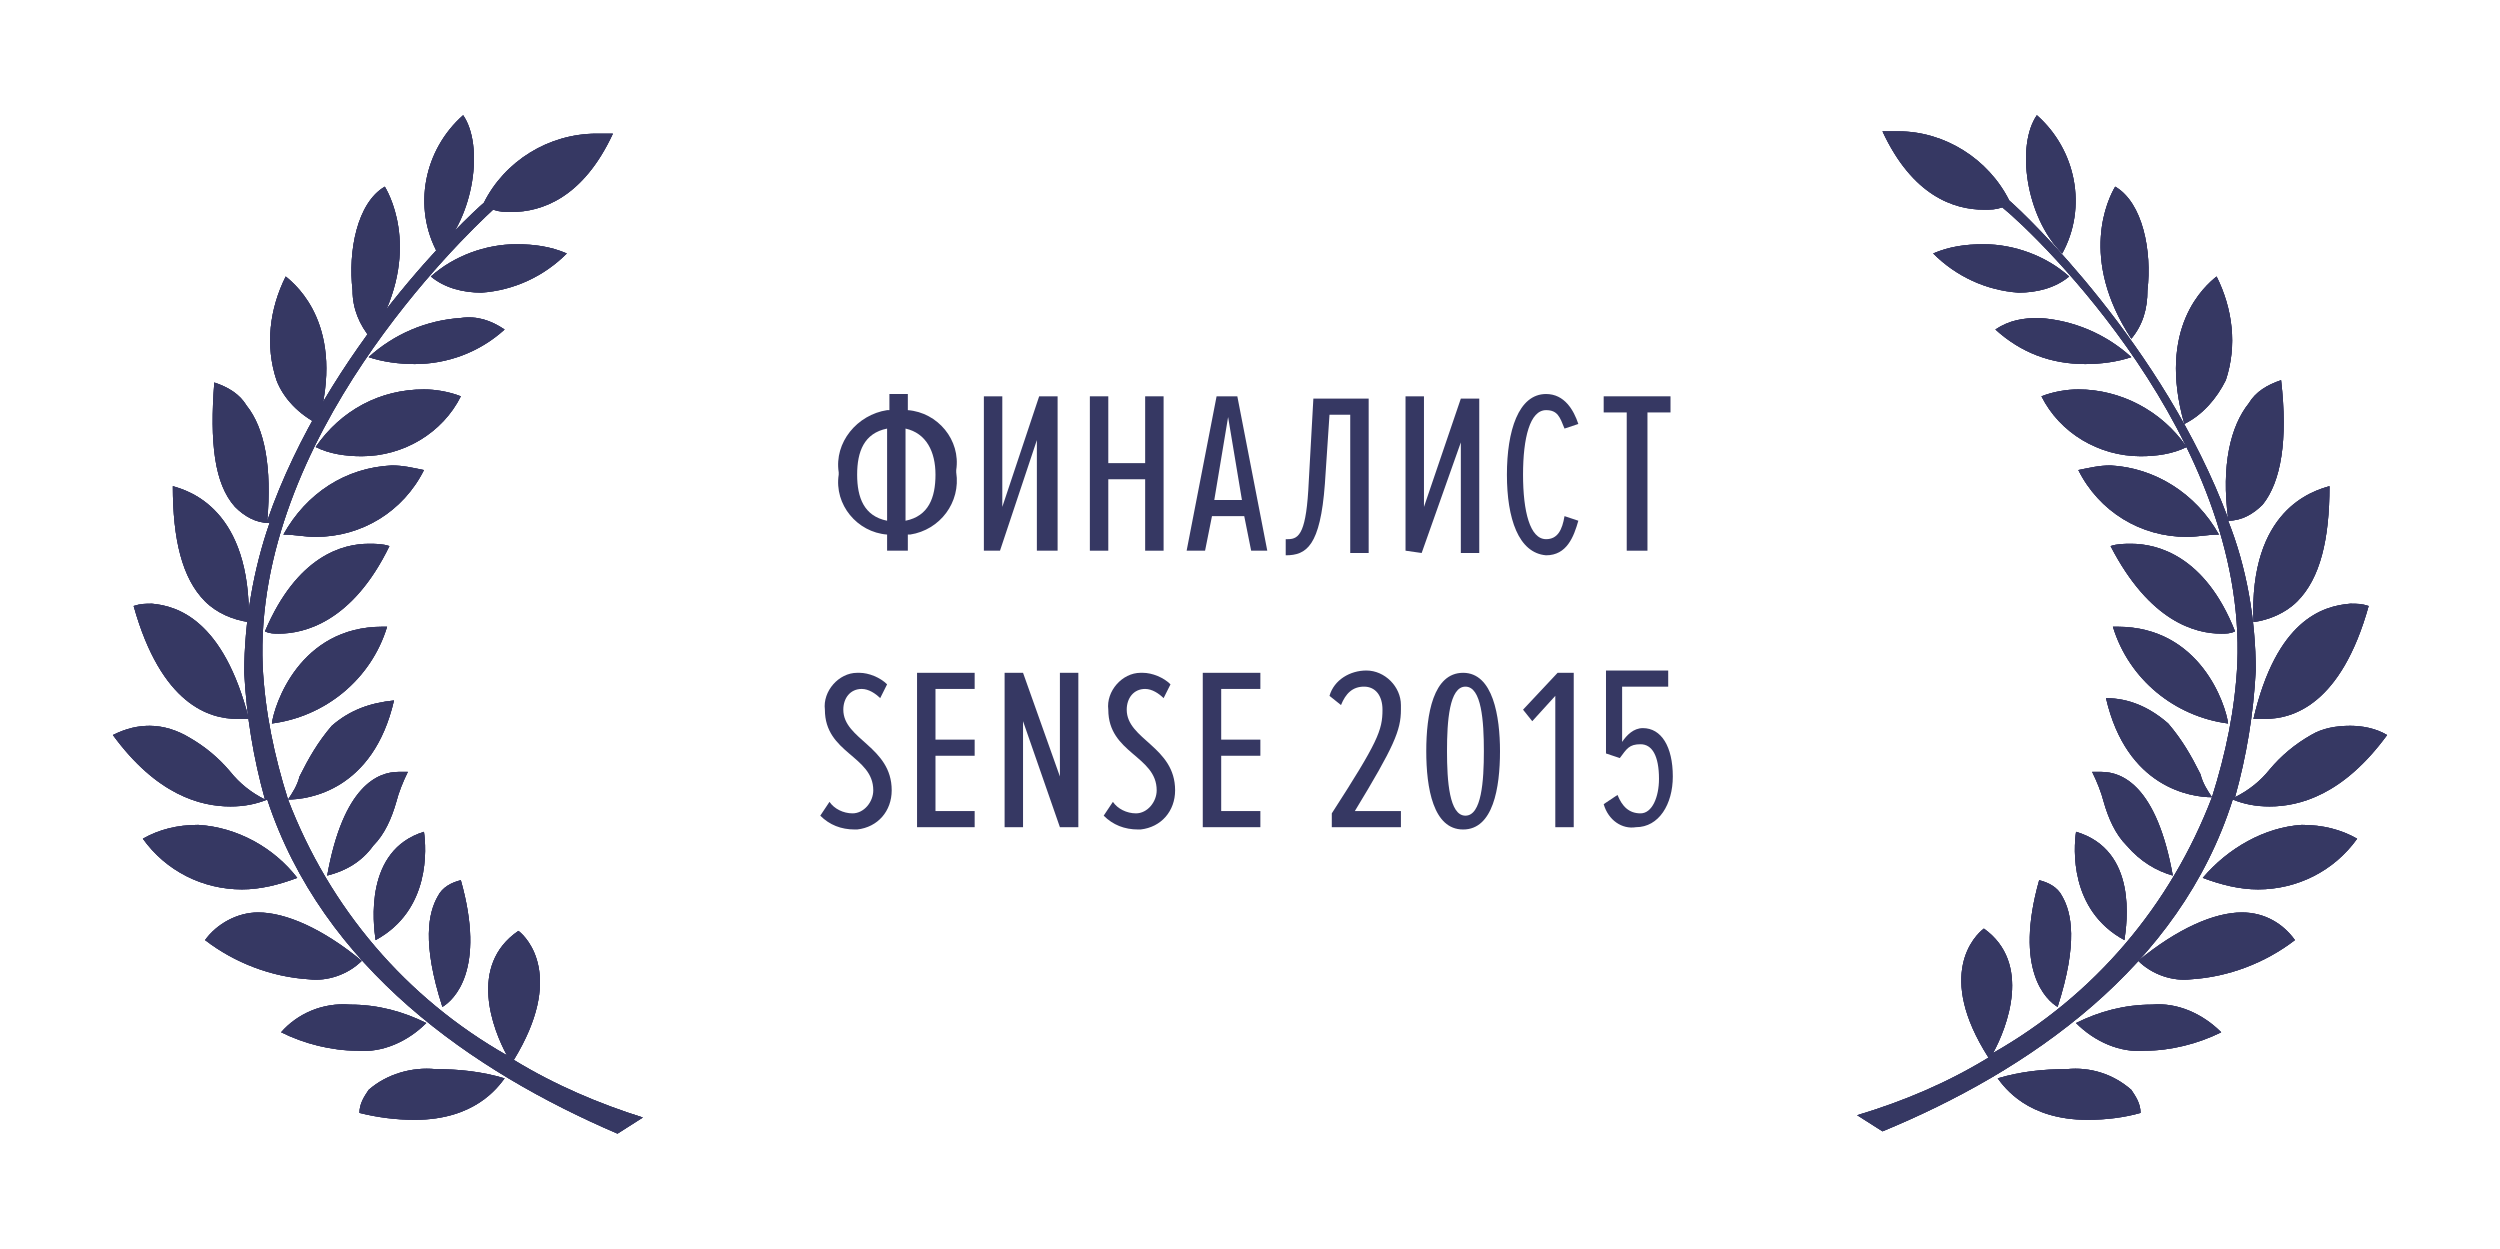 <?xml version="1.0" encoding="utf-8"?>
<!-- Generator: Adobe Illustrator 21.0.0, SVG Export Plug-In . SVG Version: 6.00 Build 0)  -->
<svg version="1.1" id="Layer_1" xmlns="http://www.w3.org/2000/svg" xmlns:xlink="http://www.w3.org/1999/xlink" x="0px" y="0px"
	 viewBox="0 0 108.5 54.2" style="enable-background:new 0 0 108.5 54.2;" xml:space="preserve">
<style type="text/css">
	.st0{fill:#363863;}
	.st1{clip-path:url(#SVGID_2_);}
	.st2{clip-path:url(#SVGID_4_);}
	.st3{clip-path:url(#SVGID_6_);}
	.st4{clip-path:url(#SVGID_8_);}
	.st5{clip-path:url(#SVGID_10_);}
	.st6{clip-path:url(#SVGID_12_);}
	.st7{clip-path:url(#SVGID_14_);}
	.st8{clip-path:url(#SVGID_16_);}
	.st9{clip-path:url(#SVGID_18_);}
	.st10{clip-path:url(#SVGID_20_);}
	.st11{clip-path:url(#SVGID_22_);}
	.st12{clip-path:url(#SVGID_24_);}
	.st13{clip-path:url(#SVGID_26_);}
	.st14{clip-path:url(#SVGID_28_);}
	.st15{clip-path:url(#SVGID_30_);}
	.st16{clip-path:url(#SVGID_32_);}
	.st17{clip-path:url(#SVGID_34_);}
	.st18{clip-path:url(#SVGID_36_);}
	.st19{clip-path:url(#SVGID_38_);}
	.st20{clip-path:url(#SVGID_40_);}
	.st21{clip-path:url(#SVGID_42_);}
	.st22{clip-path:url(#SVGID_44_);}
	.st23{clip-path:url(#SVGID_46_);}
	.st24{clip-path:url(#SVGID_48_);}
	.st25{clip-path:url(#SVGID_50_);}
	.st26{clip-path:url(#SVGID_52_);}
	.st27{clip-path:url(#SVGID_54_);}
	.st28{clip-path:url(#SVGID_56_);}
	.st29{clip-path:url(#SVGID_58_);}
	.st30{clip-path:url(#SVGID_60_);}
	.st31{clip-path:url(#SVGID_62_);}
	.st32{clip-path:url(#SVGID_64_);}
	.st33{clip-path:url(#SVGID_66_);}
	.st34{clip-path:url(#SVGID_68_);}
	.st35{clip-path:url(#SVGID_70_);}
	.st36{clip-path:url(#SVGID_72_);}
	.st37{clip-path:url(#SVGID_74_);}
	.st38{clip-path:url(#SVGID_76_);}
</style>
<title>Финалист Sense 2015</title>
<g id="Layer_2">
	<g id="Layer_1-2">
		<path class="st0" d="M88.4,5c-0.9,1.3-0.5,4.4,1.1,6C90.6,9,90.1,6.5,88.4,5z"/>
		<g>
			<defs>
				<path id="SVGID_1_" d="M88.4,5c-0.9,1.3-0.5,4.4,1.1,6C90.6,9,90.1,6.5,88.4,5z"/>
			</defs>
			<use xlink:href="#SVGID_1_"  style="overflow:visible;fill:#363863;"/>
			<clipPath id="SVGID_2_">
				<use xlink:href="#SVGID_1_"  style="overflow:visible;"/>
			</clipPath>
			<g class="st1">
				<rect x="82.9" class="st0" width="12.1" height="16"/>
			</g>
		</g>
		<path class="st0" d="M93.2,12.6c0.2-1.7-0.2-3.8-1.4-4.5c-0.3,0.5-1.6,3.1,0.7,6.6C93,14.1,93.2,13.4,93.2,12.6z"/>
		<g>
			<defs>
				<path id="SVGID_3_" d="M93.2,12.6c0.2-1.7-0.2-3.8-1.4-4.5c-0.3,0.5-1.6,3.1,0.7,6.6C93,14.1,93.2,13.4,93.2,12.6z"/>
			</defs>
			<use xlink:href="#SVGID_3_"  style="overflow:visible;fill:#363863;"/>
			<clipPath id="SVGID_4_">
				<use xlink:href="#SVGID_3_"  style="overflow:visible;"/>
			</clipPath>
			<g class="st2">
				<rect x="86.2" y="3.1" class="st0" width="12.1" height="16.6"/>
			</g>
		</g>
		<path class="st0" d="M83.9,11c1,1,2.3,1.6,3.7,1.7c0.8,0,1.6-0.2,2.2-0.7c-1-0.9-2.4-1.4-3.7-1.4C85.3,10.6,84.6,10.7,83.9,11z"/>
		<g>
			<defs>
				<path id="SVGID_5_" d="M83.9,11c1,1,2.3,1.6,3.7,1.7c0.8,0,1.6-0.2,2.2-0.7c-1-0.9-2.4-1.4-3.7-1.4C85.3,10.6,84.6,10.7,83.9,11
					z"/>
			</defs>
			<use xlink:href="#SVGID_5_"  style="overflow:visible;fill:#363863;"/>
			<clipPath id="SVGID_6_">
				<use xlink:href="#SVGID_5_"  style="overflow:visible;"/>
			</clipPath>
			<g class="st3">
				<rect x="78.9" y="5.6" class="st0" width="15.9" height="12.1"/>
			</g>
		</g>
		<path class="st0" d="M96.6,16.5c0.5-1.5,0.3-3.1-0.4-4.5c-0.5,0.4-2.6,2.2-1.4,6.4C95.6,18,96.2,17.3,96.6,16.5z"/>
		<g>
			<defs>
				<path id="SVGID_7_" d="M96.6,16.5c0.5-1.5,0.3-3.1-0.4-4.5c-0.5,0.4-2.6,2.2-1.4,6.4C95.6,18,96.2,17.3,96.6,16.5z"/>
			</defs>
			<use xlink:href="#SVGID_7_"  style="overflow:visible;fill:#363863;"/>
			<clipPath id="SVGID_8_">
				<use xlink:href="#SVGID_7_"  style="overflow:visible;"/>
			</clipPath>
			<g class="st4">
				<rect x="89.4" y="7" class="st0" width="12.5" height="16.4"/>
			</g>
		</g>
		<path class="st0" d="M86.6,14.3c1.1,1,2.4,1.5,3.9,1.5c0.7,0,1.4-0.1,2-0.3c-1.1-1-2.5-1.6-4-1.7C87.8,13.8,87.2,13.9,86.6,14.3z"
			/>
		<g>
			<defs>
				<path id="SVGID_9_" d="M86.6,14.3c1.1,1,2.4,1.5,3.9,1.5c0.7,0,1.4-0.1,2-0.3c-1.1-1-2.5-1.6-4-1.7
					C87.8,13.8,87.2,13.9,86.6,14.3z"/>
			</defs>
			<use xlink:href="#SVGID_9_"  style="overflow:visible;fill:#363863;"/>
			<clipPath id="SVGID_10_">
				<use xlink:href="#SVGID_9_"  style="overflow:visible;"/>
			</clipPath>
			<g class="st5">
				<rect x="81.6" y="8.8" class="st0" width="15.9" height="12"/>
			</g>
		</g>
		<path class="st0" d="M91.6,20.2c-0.5,0-0.9,0.1-1.4,0.2c0.9,1.8,2.7,2.9,4.7,2.9l0,0c0.5,0,0.9-0.1,1.4-0.1
			C95.3,21.4,93.5,20.3,91.6,20.2z"/>
		<g>
			<defs>
				<path id="SVGID_11_" d="M91.6,20.2c-0.5,0-0.9,0.1-1.4,0.2c0.9,1.8,2.7,2.9,4.7,2.9l0,0c0.5,0,0.9-0.1,1.4-0.1
					C95.3,21.4,93.5,20.3,91.6,20.2z"/>
			</defs>
			<use xlink:href="#SVGID_11_"  style="overflow:visible;fill:#363863;"/>
			<clipPath id="SVGID_12_">
				<use xlink:href="#SVGID_11_"  style="overflow:visible;"/>
			</clipPath>
			<g class="st6">
				<rect x="85.2" y="15.2" class="st0" width="16.1" height="13"/>
			</g>
		</g>
		<path class="st0" d="M90.2,16.9c-0.5,0-1.1,0.1-1.6,0.3c0.8,1.6,2.5,2.6,4.3,2.6c0.7,0,1.4-0.1,2-0.4C93.8,17.8,92,16.9,90.2,16.9
			z"/>
		<g>
			<defs>
				<path id="SVGID_13_" d="M90.2,16.9c-0.5,0-1.1,0.1-1.6,0.3c0.8,1.6,2.5,2.6,4.3,2.6c0.7,0,1.4-0.1,2-0.4
					C93.8,17.8,92,16.9,90.2,16.9z"/>
			</defs>
			<use xlink:href="#SVGID_13_"  style="overflow:visible;fill:#363863;"/>
			<clipPath id="SVGID_14_">
				<use xlink:href="#SVGID_13_"  style="overflow:visible;"/>
			</clipPath>
			<g class="st7">
				<rect x="83.6" y="11.9" class="st0" width="16.2" height="12.9"/>
			</g>
		</g>
		<path class="st0" d="M97.8,27c0.7-0.1,1.4-0.4,1.9-0.9c1-1,1.4-2.7,1.4-5C100.4,21.3,97.6,22.1,97.8,27z"/>
		<g>
			<defs>
				<path id="SVGID_15_" d="M97.8,27c0.7-0.1,1.4-0.4,1.9-0.9c1-1,1.4-2.7,1.4-5C100.4,21.3,97.6,22.1,97.8,27z"/>
			</defs>
			<use xlink:href="#SVGID_15_"  style="overflow:visible;fill:#363863;"/>
			<clipPath id="SVGID_16_">
				<use xlink:href="#SVGID_15_"  style="overflow:visible;"/>
			</clipPath>
			<g class="st8">
				<rect x="92.8" y="16.1" class="st0" width="13.3" height="15.9"/>
			</g>
		</g>
		<path class="st0" d="M92.5,23.6c-0.3,0-0.6,0-0.9,0.1c1.7,3.3,3.7,3.8,4.8,3.8c0.2,0,0.4,0,0.6-0.1C95.7,24.1,93.6,23.6,92.5,23.6
			z"/>
		<g>
			<defs>
				<path id="SVGID_17_" d="M92.5,23.6c-0.3,0-0.6,0-0.9,0.1c1.7,3.3,3.7,3.8,4.8,3.8c0.2,0,0.4,0,0.6-0.1
					C95.7,24.1,93.6,23.6,92.5,23.6z"/>
			</defs>
			<use xlink:href="#SVGID_17_"  style="overflow:visible;fill:#363863;"/>
			<clipPath id="SVGID_18_">
				<use xlink:href="#SVGID_17_"  style="overflow:visible;"/>
			</clipPath>
			<g class="st9">
				<rect x="86.6" y="18.6" class="st0" width="15.4" height="13.9"/>
			</g>
		</g>
		<path class="st0" d="M97.8,31.2c0.2,0,0.3,0,0.5,0c1.2,0,3.3-0.6,4.5-4.9c-0.3-0.1-0.5-0.1-0.8-0.1
			C100.8,26.3,98.8,26.9,97.8,31.2z"/>
		<g>
			<defs>
				<path id="SVGID_19_" d="M97.8,31.2c0.2,0,0.3,0,0.5,0c1.2,0,3.3-0.6,4.5-4.9c-0.3-0.1-0.5-0.1-0.8-0.1
					C100.8,26.3,98.8,26.9,97.8,31.2z"/>
			</defs>
			<use xlink:href="#SVGID_19_"  style="overflow:visible;fill:#363863;"/>
			<clipPath id="SVGID_20_">
				<use xlink:href="#SVGID_19_"  style="overflow:visible;"/>
			</clipPath>
			<g class="st10">
				<rect x="92.8" y="21.3" class="st0" width="14.9" height="15"/>
			</g>
		</g>
		<path class="st0" d="M91.9,27.2h-0.2c0.7,2.3,2.7,3.9,5,4.2C96.6,30.6,95.5,27.2,91.9,27.2z"/>
		<g>
			<defs>
				<path id="SVGID_21_" d="M91.9,27.2h-0.2c0.7,2.3,2.7,3.9,5,4.2C96.6,30.6,95.5,27.2,91.9,27.2z"/>
			</defs>
			<use xlink:href="#SVGID_21_"  style="overflow:visible;fill:#363863;"/>
			<clipPath id="SVGID_22_">
				<use xlink:href="#SVGID_21_"  style="overflow:visible;"/>
			</clipPath>
			<g class="st11">
				<rect x="86.8" y="22.2" class="st0" width="15" height="14.2"/>
			</g>
		</g>
		<path class="st0" d="M102,31.5c-0.6,0-1.2,0.1-1.7,0.4c-0.7,0.4-1.3,0.9-1.8,1.5c-0.4,0.5-0.9,0.9-1.5,1.2
			c0.5-1.8,0.8-3.6,0.9-5.5c0-2.2-0.4-4.5-1.2-6.5c0.6,0,1.1-0.3,1.5-0.7c0.8-1,1.1-2.8,0.8-5.4c-0.6,0.2-1.1,0.5-1.4,1
			c-0.8,1-1.2,2.7-0.9,5C93.9,15,87.9,9.3,87.2,8.7c-0.9-1.8-2.8-3-4.8-3c-0.2,0-0.5,0-0.7,0c1.3,2.8,3.1,3.4,4.4,3.4
			c0.3,0,0.5,0,0.8-0.1c1.6,1.3,10.6,10,10.2,19.8c-0.1,2-0.5,3.9-1.1,5.8c-0.2-0.3-0.4-0.6-0.5-1c-0.4-0.8-0.8-1.5-1.4-2.2
			c-0.8-0.7-1.7-1.1-2.7-1.1c0.9,3.9,3.7,4.3,4.6,4.3c-1.8,4.7-5.1,8.6-9.5,11.1c0.6-1.1,1.7-3.9-0.4-5.4c-0.4,0.3-2.1,2,0.2,5.6
			c-1.8,1.1-3.7,1.9-5.7,2.5l1.1,0.7C88,46.5,94.6,42,96.9,34.7c0.5,0.2,1,0.3,1.6,0.3c1.3,0,3.2-0.5,5.1-3.1
			C103.1,31.6,102.5,31.5,102,31.5z"/>
		<g>
			<defs>
				<path id="SVGID_23_" d="M102,31.5c-0.6,0-1.2,0.1-1.7,0.4c-0.7,0.4-1.3,0.9-1.8,1.5c-0.4,0.5-0.9,0.9-1.5,1.2
					c0.5-1.8,0.8-3.6,0.9-5.5c0-2.2-0.4-4.5-1.2-6.5c0.6,0,1.1-0.3,1.5-0.7c0.8-1,1.1-2.8,0.8-5.4c-0.6,0.2-1.1,0.5-1.4,1
					c-0.8,1-1.2,2.7-0.9,5C93.9,15,87.9,9.3,87.2,8.7c-0.9-1.8-2.8-3-4.8-3c-0.2,0-0.5,0-0.7,0c1.3,2.8,3.1,3.4,4.4,3.4
					c0.3,0,0.5,0,0.8-0.1c1.6,1.3,10.6,10,10.2,19.8c-0.1,2-0.5,3.9-1.1,5.8c-0.2-0.3-0.4-0.6-0.5-1c-0.4-0.8-0.8-1.5-1.4-2.2
					c-0.8-0.7-1.7-1.1-2.7-1.1c0.9,3.9,3.7,4.3,4.6,4.3c-1.8,4.7-5.1,8.6-9.5,11.1c0.6-1.1,1.7-3.9-0.4-5.4c-0.4,0.3-2.1,2,0.2,5.6
					c-1.8,1.1-3.7,1.9-5.7,2.5l1.1,0.7C88,46.5,94.6,42,96.9,34.7c0.5,0.2,1,0.3,1.6,0.3c1.3,0,3.2-0.5,5.1-3.1
					C103.1,31.6,102.5,31.5,102,31.5z"/>
			</defs>
			<use xlink:href="#SVGID_23_"  style="overflow:visible;fill:#363863;"/>
			<clipPath id="SVGID_24_">
				<use xlink:href="#SVGID_23_"  style="overflow:visible;"/>
			</clipPath>
			<g class="st12">
				<rect x="75.6" y="0.7" class="st0" width="32.9" height="53.5"/>
			</g>
		</g>
		<path class="st0" d="M94.3,38c-0.7-3.9-2.2-4.5-3.1-4.5c-0.1,0-0.3,0-0.4,0c0.2,0.4,0.4,0.9,0.5,1.3c0.2,0.7,0.5,1.4,1,1.9
			C92.9,37.4,93.6,37.8,94.3,38z"/>
		<g>
			<defs>
				<path id="SVGID_25_" d="M94.3,38c-0.7-3.9-2.2-4.5-3.1-4.5c-0.1,0-0.3,0-0.4,0c0.2,0.4,0.4,0.9,0.5,1.3c0.2,0.7,0.5,1.4,1,1.9
					C92.9,37.4,93.6,37.8,94.3,38z"/>
			</defs>
			<use xlink:href="#SVGID_25_"  style="overflow:visible;fill:#363863;"/>
			<clipPath id="SVGID_26_">
				<use xlink:href="#SVGID_25_"  style="overflow:visible;"/>
			</clipPath>
			<g class="st13">
				<rect x="85.8" y="28.5" class="st0" width="13.5" height="14.5"/>
			</g>
		</g>
		<path class="st0" d="M95.6,38.1c0.8,0.3,1.6,0.5,2.4,0.5c1.7,0,3.3-0.8,4.3-2.2c-0.7-0.4-1.5-0.6-2.4-0.6
			C98.3,35.9,96.7,36.8,95.6,38.1z"/>
		<g>
			<defs>
				<path id="SVGID_27_" d="M95.6,38.1c0.8,0.3,1.6,0.5,2.4,0.5c1.7,0,3.3-0.8,4.3-2.2c-0.7-0.4-1.5-0.6-2.4-0.6
					C98.3,35.9,96.7,36.8,95.6,38.1z"/>
			</defs>
			<use xlink:href="#SVGID_27_"  style="overflow:visible;fill:#363863;"/>
			<clipPath id="SVGID_28_">
				<use xlink:href="#SVGID_27_"  style="overflow:visible;"/>
			</clipPath>
			<g class="st14">
				<rect x="90.6" y="30.8" class="st0" width="16.7" height="12.8"/>
			</g>
		</g>
		<path class="st0" d="M90.1,36.1c-0.1,0.7-0.3,3.4,2.1,4.7C92.3,40.1,92.8,36.9,90.1,36.1z"/>
		<g>
			<defs>
				<path id="SVGID_29_" d="M90.1,36.1c-0.1,0.7-0.3,3.4,2.1,4.7C92.3,40.1,92.8,36.9,90.1,36.1z"/>
			</defs>
			<use xlink:href="#SVGID_29_"  style="overflow:visible;fill:#363863;"/>
			<clipPath id="SVGID_30_">
				<use xlink:href="#SVGID_29_"  style="overflow:visible;"/>
			</clipPath>
			<g class="st15">
				<rect x="85.1" y="31.1" class="st0" width="12.2" height="14.7"/>
			</g>
		</g>
		<path class="st0" d="M97.3,39.6c-1.2,0-2.8,0.7-4.5,2.1c0.6,0.6,1.5,0.9,2.3,0.8c1.6-0.1,3.2-0.7,4.5-1.7
			C99.1,40.1,98.3,39.6,97.3,39.6z"/>
		<g>
			<defs>
				<path id="SVGID_31_" d="M97.3,39.6c-1.2,0-2.8,0.7-4.5,2.1c0.6,0.6,1.5,0.9,2.3,0.8c1.6-0.1,3.2-0.7,4.5-1.7
					C99.1,40.1,98.3,39.6,97.3,39.6z"/>
			</defs>
			<use xlink:href="#SVGID_31_"  style="overflow:visible;fill:#363863;"/>
			<clipPath id="SVGID_32_">
				<use xlink:href="#SVGID_31_"  style="overflow:visible;"/>
			</clipPath>
			<g class="st16">
				<rect x="87.8" y="34.6" class="st0" width="16.8" height="12.9"/>
			</g>
		</g>
		<path class="st0" d="M88.5,38.2c-1.1,3.9,0.3,5.2,0.8,5.5c0.9-2.8,0.6-4.1,0.2-4.8C89.3,38.5,88.9,38.3,88.5,38.2z"/>
		<g>
			<defs>
				<path id="SVGID_33_" d="M88.5,38.2c-1.1,3.9,0.3,5.2,0.8,5.5c0.9-2.8,0.6-4.1,0.2-4.8C89.3,38.5,88.9,38.3,88.5,38.2z"/>
			</defs>
			<use xlink:href="#SVGID_33_"  style="overflow:visible;fill:#363863;"/>
			<clipPath id="SVGID_34_">
				<use xlink:href="#SVGID_33_"  style="overflow:visible;"/>
			</clipPath>
			<g class="st17">
				<rect x="83.1" y="33.2" class="st0" width="11.8" height="15.5"/>
			</g>
		</g>
		<path class="st0" d="M93.4,43.6c-1.2,0-2.3,0.3-3.3,0.8c0.8,0.8,1.9,1.3,3,1.2l0,0c1.1,0,2.3-0.3,3.3-0.8
			C95.6,44,94.5,43.5,93.4,43.6z"/>
		<g>
			<defs>
				<path id="SVGID_35_" d="M93.4,43.6c-1.2,0-2.3,0.3-3.3,0.8c0.8,0.8,1.9,1.3,3,1.2l0,0c1.1,0,2.3-0.3,3.3-0.8
					C95.6,44,94.5,43.5,93.4,43.6z"/>
			</defs>
			<use xlink:href="#SVGID_35_"  style="overflow:visible;fill:#363863;"/>
			<clipPath id="SVGID_36_">
				<use xlink:href="#SVGID_35_"  style="overflow:visible;"/>
			</clipPath>
			<g class="st18">
				<rect x="85" y="38.6" class="st0" width="16.3" height="12"/>
			</g>
		</g>
		<path class="st0" d="M89.7,46.4c-1,0-2,0.1-3,0.4c0.3,0.4,1.3,1.8,3.9,1.8c0.8,0,1.6-0.1,2.3-0.3c0-0.4-0.2-0.7-0.4-1
			C91.7,46.6,90.7,46.3,89.7,46.4z"/>
		<g>
			<defs>
				<path id="SVGID_37_" d="M89.7,46.4c-1,0-2,0.1-3,0.4c0.3,0.4,1.3,1.8,3.9,1.8c0.8,0,1.6-0.1,2.3-0.3c0-0.4-0.2-0.7-0.4-1
					C91.7,46.6,90.7,46.3,89.7,46.4z"/>
			</defs>
			<use xlink:href="#SVGID_37_"  style="overflow:visible;fill:#363863;"/>
			<clipPath id="SVGID_38_">
				<use xlink:href="#SVGID_37_"  style="overflow:visible;"/>
			</clipPath>
			<g class="st19">
				<rect x="81.7" y="41.4" class="st0" width="16.3" height="12.1"/>
			</g>
		</g>
		<path class="st0" d="M20.1,5c0.9,1.3,0.5,4.4-1.1,6C17.9,9,18.4,6.5,20.1,5z"/>
		<g>
			<defs>
				<path id="SVGID_39_" d="M20.1,5c0.9,1.3,0.5,4.4-1.1,6C17.9,9,18.4,6.5,20.1,5z"/>
			</defs>
			<use xlink:href="#SVGID_39_"  style="overflow:visible;fill:#363863;"/>
			<clipPath id="SVGID_40_">
				<use xlink:href="#SVGID_39_"  style="overflow:visible;"/>
			</clipPath>
			<g class="st20">
				<rect x="13.5" class="st0" width="12.1" height="16"/>
			</g>
		</g>
		<path class="st0" d="M15.3,12.6c-0.2-1.7,0.2-3.8,1.4-4.5c0.3,0.5,1.6,3.1-0.6,6.6C15.6,14.1,15.3,13.4,15.3,12.6z"/>
		<g>
			<defs>
				<path id="SVGID_41_" d="M15.3,12.6c-0.2-1.7,0.2-3.8,1.4-4.5c0.3,0.5,1.6,3.1-0.6,6.6C15.6,14.1,15.3,13.4,15.3,12.6z"/>
			</defs>
			<use xlink:href="#SVGID_41_"  style="overflow:visible;fill:#363863;"/>
			<clipPath id="SVGID_42_">
				<use xlink:href="#SVGID_41_"  style="overflow:visible;"/>
			</clipPath>
			<g class="st21">
				<rect x="10.3" y="3.1" class="st0" width="12.1" height="16.6"/>
			</g>
		</g>
		<path class="st0" d="M24.6,11c-1,1-2.3,1.6-3.7,1.7c-0.8,0-1.6-0.2-2.2-0.7c1-0.9,2.4-1.4,3.7-1.4C23.2,10.6,23.9,10.7,24.6,11z"
			/>
		<g>
			<defs>
				<path id="SVGID_43_" d="M24.6,11c-1,1-2.3,1.6-3.7,1.7c-0.8,0-1.6-0.2-2.2-0.7c1-0.9,2.4-1.4,3.7-1.4
					C23.2,10.6,23.9,10.7,24.6,11z"/>
			</defs>
			<use xlink:href="#SVGID_43_"  style="overflow:visible;fill:#363863;"/>
			<clipPath id="SVGID_44_">
				<use xlink:href="#SVGID_43_"  style="overflow:visible;"/>
			</clipPath>
			<g class="st22">
				<rect x="13.7" y="5.6" class="st0" width="15.9" height="12.1"/>
			</g>
		</g>
		<path class="st0" d="M12,16.5c-0.5-1.5-0.3-3.1,0.4-4.5c0.5,0.4,2.6,2.2,1.4,6.4C13,18,12.3,17.3,12,16.5z"/>
		<g>
			<defs>
				<path id="SVGID_45_" d="M12,16.5c-0.5-1.5-0.3-3.1,0.4-4.5c0.5,0.4,2.6,2.2,1.4,6.4C13,18,12.3,17.3,12,16.5z"/>
			</defs>
			<use xlink:href="#SVGID_45_"  style="overflow:visible;fill:#363863;"/>
			<clipPath id="SVGID_46_">
				<use xlink:href="#SVGID_45_"  style="overflow:visible;"/>
			</clipPath>
			<g class="st23">
				<rect x="6.7" y="7" class="st0" width="12.5" height="16.4"/>
			</g>
		</g>
		<path class="st0" d="M21.9,14.3c-1.1,1-2.5,1.5-3.9,1.5c-0.7,0-1.4-0.1-2-0.3c1.1-1,2.5-1.6,4-1.7C20.7,13.7,21.3,13.9,21.9,14.3z
			"/>
		<g>
			<defs>
				<path id="SVGID_47_" d="M21.9,14.3c-1.1,1-2.5,1.5-3.9,1.5c-0.7,0-1.4-0.1-2-0.3c1.1-1,2.5-1.6,4-1.7
					C20.7,13.7,21.3,13.9,21.9,14.3z"/>
			</defs>
			<use xlink:href="#SVGID_47_"  style="overflow:visible;fill:#363863;"/>
			<clipPath id="SVGID_48_">
				<use xlink:href="#SVGID_47_"  style="overflow:visible;"/>
			</clipPath>
			<g class="st24">
				<rect x="11" y="8.8" class="st0" width="15.9" height="12"/>
			</g>
		</g>
		<path class="st0" d="M17,20.2c0.5,0,0.9,0.1,1.4,0.2c-0.9,1.8-2.7,2.9-4.7,2.9l0,0c-0.5,0-0.9-0.1-1.4-0.1
			C13.3,21.4,15,20.3,17,20.2z"/>
		<g>
			<defs>
				<path id="SVGID_49_" d="M17,20.2c0.5,0,0.9,0.1,1.4,0.2c-0.9,1.8-2.7,2.9-4.7,2.9l0,0c-0.5,0-0.9-0.1-1.4-0.1
					C13.3,21.4,15,20.3,17,20.2z"/>
			</defs>
			<use xlink:href="#SVGID_49_"  style="overflow:visible;fill:#363863;"/>
			<clipPath id="SVGID_50_">
				<use xlink:href="#SVGID_49_"  style="overflow:visible;"/>
			</clipPath>
			<g class="st25">
				<rect x="7.3" y="15.2" class="st0" width="16.1" height="13"/>
			</g>
		</g>
		<path class="st0" d="M18.4,16.9c0.5,0,1.1,0.1,1.6,0.3c-0.8,1.6-2.5,2.6-4.3,2.6c-0.7,0-1.4-0.1-2-0.4
			C14.8,17.8,16.5,16.9,18.4,16.9z"/>
		<g>
			<defs>
				<path id="SVGID_51_" d="M18.4,16.9c0.5,0,1.1,0.1,1.6,0.3c-0.8,1.6-2.5,2.6-4.3,2.6c-0.7,0-1.4-0.1-2-0.4
					C14.8,17.8,16.5,16.9,18.4,16.9z"/>
			</defs>
			<use xlink:href="#SVGID_51_"  style="overflow:visible;fill:#363863;"/>
			<clipPath id="SVGID_52_">
				<use xlink:href="#SVGID_51_"  style="overflow:visible;"/>
			</clipPath>
			<g class="st26">
				<rect x="8.7" y="11.9" class="st0" width="16.2" height="12.9"/>
			</g>
		</g>
		<path class="st0" d="M10.8,27c-0.7-0.1-1.4-0.4-1.9-0.9c-1-1-1.4-2.7-1.4-5C8.2,21.3,10.9,22.1,10.8,27z"/>
		<g>
			<defs>
				<path id="SVGID_53_" d="M10.8,27c-0.7-0.1-1.4-0.4-1.9-0.9c-1-1-1.4-2.7-1.4-5C8.2,21.3,10.9,22.1,10.8,27z"/>
			</defs>
			<use xlink:href="#SVGID_53_"  style="overflow:visible;fill:#363863;"/>
			<clipPath id="SVGID_54_">
				<use xlink:href="#SVGID_53_"  style="overflow:visible;"/>
			</clipPath>
			<g class="st27">
				<rect x="2.5" y="16.1" class="st0" width="13.3" height="15.9"/>
			</g>
		</g>
		<path class="st0" d="M16,23.6c0.3,0,0.6,0,0.9,0.1c-1.6,3.3-3.7,3.8-4.8,3.8c-0.2,0-0.4,0-0.6-0.1C12.9,24.1,14.9,23.6,16,23.6z"
			/>
		<g>
			<defs>
				<path id="SVGID_55_" d="M16,23.6c0.3,0,0.6,0,0.9,0.1c-1.6,3.3-3.7,3.8-4.8,3.8c-0.2,0-0.4,0-0.6-0.1
					C12.9,24.1,14.9,23.6,16,23.6z"/>
			</defs>
			<use xlink:href="#SVGID_55_"  style="overflow:visible;fill:#363863;"/>
			<clipPath id="SVGID_56_">
				<use xlink:href="#SVGID_55_"  style="overflow:visible;"/>
			</clipPath>
			<g class="st28">
				<rect x="6.5" y="18.6" class="st0" width="15.4" height="13.9"/>
			</g>
		</g>
		<path class="st0" d="M10.8,31.2c-0.2,0-0.3,0-0.5,0c-1.2,0-3.3-0.6-4.5-4.9c0.3-0.1,0.5-0.1,0.8-0.1C7.7,26.3,9.7,26.9,10.8,31.2z
			"/>
		<g>
			<defs>
				<path id="SVGID_57_" d="M10.8,31.2c-0.2,0-0.3,0-0.5,0c-1.2,0-3.3-0.6-4.5-4.9c0.3-0.1,0.5-0.1,0.8-0.1
					C7.7,26.3,9.7,26.9,10.8,31.2z"/>
			</defs>
			<use xlink:href="#SVGID_57_"  style="overflow:visible;fill:#363863;"/>
			<clipPath id="SVGID_58_">
				<use xlink:href="#SVGID_57_"  style="overflow:visible;"/>
			</clipPath>
			<g class="st29">
				<rect x="0.8" y="21.3" class="st0" width="14.9" height="15"/>
			</g>
		</g>
		<path class="st0" d="M16.6,27.2h0.2c-0.7,2.3-2.7,3.9-5,4.2C11.9,30.6,13,27.2,16.6,27.2z"/>
		<g>
			<defs>
				<path id="SVGID_59_" d="M16.6,27.2h0.2c-0.7,2.3-2.7,3.9-5,4.2C11.9,30.6,13,27.2,16.6,27.2z"/>
			</defs>
			<use xlink:href="#SVGID_59_"  style="overflow:visible;fill:#363863;"/>
			<clipPath id="SVGID_60_">
				<use xlink:href="#SVGID_59_"  style="overflow:visible;"/>
			</clipPath>
			<g class="st30">
				<rect x="6.7" y="22.2" class="st0" width="15" height="14.2"/>
			</g>
		</g>
		<path class="st0" d="M6.5,31.5c0.6,0,1.2,0.2,1.7,0.5c0.7,0.4,1.3,0.9,1.8,1.5c0.4,0.5,0.9,0.9,1.5,1.2c-0.5-1.8-0.8-3.6-0.9-5.5
			c0-2.2,0.4-4.5,1.1-6.5c-0.6,0-1.1-0.3-1.5-0.7c-0.9-1-1.1-2.8-0.9-5.4c0.6,0.2,1.1,0.5,1.4,1c0.8,1,1.1,2.7,0.9,5
			c2.6-7.5,8.7-13.2,9.4-13.8c0.9-1.8,2.8-3,4.9-3c0.2,0,0.5,0,0.7,0c-1.3,2.8-3.1,3.4-4.4,3.4c-0.3,0-0.5,0-0.8-0.1
			C20.1,10.3,11,19,11.4,28.9c0.1,2,0.5,3.9,1.1,5.8c0.2-0.3,0.4-0.6,0.5-1c0.4-0.8,0.8-1.5,1.4-2.2c0.8-0.7,1.7-1,2.7-1.1
			c-0.9,3.9-3.7,4.3-4.6,4.3c1.8,4.7,5.1,8.6,9.5,11.1c-0.6-1.1-1.7-3.9,0.5-5.4c0.4,0.3,2,2-0.2,5.6c1.8,1.1,3.7,1.9,5.6,2.5
			l-1.1,0.7C20.5,46.5,14,42,11.6,34.7c-0.5,0.2-1,0.3-1.6,0.3c-1.3,0-3.2-0.5-5.1-3.1C5.5,31.6,6,31.5,6.5,31.5z"/>
		<g>
			<defs>
				<path id="SVGID_61_" d="M6.5,31.5c0.6,0,1.2,0.2,1.7,0.5c0.7,0.4,1.3,0.9,1.8,1.5c0.4,0.5,0.9,0.9,1.5,1.2
					c-0.5-1.8-0.8-3.6-0.9-5.5c0-2.2,0.4-4.5,1.1-6.5c-0.6,0-1.1-0.3-1.5-0.7c-0.9-1-1.1-2.8-0.9-5.4c0.6,0.2,1.1,0.5,1.4,1
					c0.8,1,1.1,2.7,0.9,5c2.6-7.5,8.7-13.2,9.4-13.8c0.9-1.8,2.8-3,4.9-3c0.2,0,0.5,0,0.7,0c-1.3,2.8-3.1,3.4-4.4,3.4
					c-0.3,0-0.5,0-0.8-0.1C20.1,10.3,11,19,11.4,28.9c0.1,2,0.5,3.9,1.1,5.8c0.2-0.3,0.4-0.6,0.5-1c0.4-0.8,0.8-1.5,1.4-2.2
					c0.8-0.7,1.7-1,2.7-1.1c-0.9,3.9-3.7,4.3-4.6,4.3c1.8,4.7,5.1,8.6,9.5,11.1c-0.6-1.1-1.7-3.9,0.5-5.4c0.4,0.3,2,2-0.2,5.6
					c1.8,1.1,3.7,1.9,5.6,2.5l-1.1,0.7C20.5,46.5,14,42,11.6,34.7c-0.5,0.2-1,0.3-1.6,0.3c-1.3,0-3.2-0.5-5.1-3.1
					C5.5,31.6,6,31.5,6.5,31.5z"/>
			</defs>
			<use xlink:href="#SVGID_61_"  style="overflow:visible;fill:#363863;"/>
			<clipPath id="SVGID_62_">
				<use xlink:href="#SVGID_61_"  style="overflow:visible;"/>
			</clipPath>
			<g class="st31">
				<rect y="0.7" class="st0" width="32.9" height="53.5"/>
			</g>
		</g>
		<path class="st0" d="M14.2,38c0.7-3.9,2.2-4.5,3.1-4.5c0.1,0,0.3,0,0.4,0c-0.2,0.4-0.4,0.9-0.5,1.3c-0.2,0.7-0.5,1.4-1,1.9
			C15.7,37.4,15,37.8,14.2,38z"/>
		<g>
			<defs>
				<path id="SVGID_63_" d="M14.2,38c0.7-3.9,2.2-4.5,3.1-4.5c0.1,0,0.3,0,0.4,0c-0.2,0.4-0.4,0.9-0.5,1.3c-0.2,0.7-0.5,1.4-1,1.9
					C15.7,37.4,15,37.8,14.2,38z"/>
			</defs>
			<use xlink:href="#SVGID_63_"  style="overflow:visible;fill:#363863;"/>
			<clipPath id="SVGID_64_">
				<use xlink:href="#SVGID_63_"  style="overflow:visible;"/>
			</clipPath>
			<g class="st32">
				<rect x="9.2" y="28.5" class="st0" width="13.5" height="14.5"/>
			</g>
		</g>
		<path class="st0" d="M12.9,38.1c-0.8,0.3-1.6,0.5-2.4,0.5c-1.7,0-3.3-0.8-4.3-2.2c0.7-0.4,1.5-0.6,2.4-0.6
			C10.3,35.9,11.9,36.8,12.9,38.1z"/>
		<g>
			<defs>
				<path id="SVGID_65_" d="M12.9,38.1c-0.8,0.3-1.6,0.5-2.4,0.5c-1.7,0-3.3-0.8-4.3-2.2c0.7-0.4,1.5-0.6,2.4-0.6
					C10.3,35.9,11.9,36.8,12.9,38.1z"/>
			</defs>
			<use xlink:href="#SVGID_65_"  style="overflow:visible;fill:#363863;"/>
			<clipPath id="SVGID_66_">
				<use xlink:href="#SVGID_65_"  style="overflow:visible;"/>
			</clipPath>
			<g class="st33">
				<rect x="1.2" y="30.8" class="st0" width="16.7" height="12.8"/>
			</g>
		</g>
		<path class="st0" d="M18.4,36.1c0.1,0.7,0.3,3.4-2.1,4.7C16.2,40.1,15.8,36.9,18.4,36.1z"/>
		<g>
			<defs>
				<path id="SVGID_67_" d="M18.4,36.1c0.1,0.7,0.3,3.4-2.1,4.7C16.2,40.1,15.8,36.9,18.4,36.1z"/>
			</defs>
			<use xlink:href="#SVGID_67_"  style="overflow:visible;fill:#363863;"/>
			<clipPath id="SVGID_68_">
				<use xlink:href="#SVGID_67_"  style="overflow:visible;"/>
			</clipPath>
			<g class="st34">
				<rect x="11.2" y="31.1" class="st0" width="12.2" height="14.7"/>
			</g>
		</g>
		<path class="st0" d="M11.2,39.6c1.2,0,2.8,0.7,4.5,2.1c-0.6,0.6-1.5,0.9-2.3,0.8c-1.6-0.1-3.2-0.7-4.5-1.7
			C9.4,40.1,10.3,39.6,11.2,39.6z"/>
		<g>
			<defs>
				<path id="SVGID_69_" d="M11.2,39.6c1.2,0,2.8,0.7,4.5,2.1c-0.6,0.6-1.5,0.9-2.3,0.8c-1.6-0.1-3.2-0.7-4.5-1.7
					C9.4,40.1,10.3,39.6,11.2,39.6z"/>
			</defs>
			<use xlink:href="#SVGID_69_"  style="overflow:visible;fill:#363863;"/>
			<clipPath id="SVGID_70_">
				<use xlink:href="#SVGID_69_"  style="overflow:visible;"/>
			</clipPath>
			<g class="st35">
				<rect x="3.9" y="34.6" class="st0" width="16.8" height="12.9"/>
			</g>
		</g>
		<path class="st0" d="M20,38.2c1.1,3.9-0.3,5.2-0.8,5.5c-0.9-2.8-0.6-4.1-0.2-4.8C19.2,38.5,19.6,38.3,20,38.2z"/>
		<g>
			<defs>
				<path id="SVGID_71_" d="M20,38.2c1.1,3.9-0.3,5.2-0.8,5.5c-0.9-2.8-0.6-4.1-0.2-4.8C19.2,38.5,19.6,38.3,20,38.2z"/>
			</defs>
			<use xlink:href="#SVGID_71_"  style="overflow:visible;fill:#363863;"/>
			<clipPath id="SVGID_72_">
				<use xlink:href="#SVGID_71_"  style="overflow:visible;"/>
			</clipPath>
			<g class="st36">
				<rect x="13.6" y="33.2" class="st0" width="11.8" height="15.5"/>
			</g>
		</g>
		<path class="st0" d="M15.2,43.6c1.2,0,2.3,0.3,3.3,0.8c-0.8,0.8-1.9,1.3-3,1.2l0,0c-1.1,0-2.3-0.3-3.3-0.8
			C12.9,44,14,43.5,15.2,43.6z"/>
		<g>
			<defs>
				<path id="SVGID_73_" d="M15.2,43.6c1.2,0,2.3,0.3,3.3,0.8c-0.8,0.8-1.9,1.3-3,1.2l0,0c-1.1,0-2.3-0.3-3.3-0.8
					C12.9,44,14,43.5,15.2,43.6z"/>
			</defs>
			<use xlink:href="#SVGID_73_"  style="overflow:visible;fill:#363863;"/>
			<clipPath id="SVGID_74_">
				<use xlink:href="#SVGID_73_"  style="overflow:visible;"/>
			</clipPath>
			<g class="st37">
				<rect x="7.2" y="38.6" class="st0" width="16.3" height="12"/>
			</g>
		</g>
		<path class="st0" d="M18.9,46.4c1,0,2,0.1,3,0.4c-0.3,0.4-1.3,1.8-3.9,1.8c-0.8,0-1.6-0.1-2.4-0.3c0-0.4,0.2-0.7,0.4-1
			C16.8,46.6,17.9,46.3,18.9,46.4z"/>
		<g>
			<defs>
				<path id="SVGID_75_" d="M18.9,46.4c1,0,2,0.1,3,0.4c-0.3,0.4-1.3,1.8-3.9,1.8c-0.8,0-1.6-0.1-2.4-0.3c0-0.4,0.2-0.7,0.4-1
					C16.8,46.6,17.9,46.3,18.9,46.4z"/>
			</defs>
			<use xlink:href="#SVGID_75_"  style="overflow:visible;fill:#363863;"/>
			<clipPath id="SVGID_76_">
				<use xlink:href="#SVGID_75_"  style="overflow:visible;"/>
			</clipPath>
			<g class="st38">
				<rect x="10.6" y="41.4" class="st0" width="16.3" height="12.1"/>
			</g>
		</g>
		<path class="st0" d="M38.5,23.9v-0.7c-1.3-0.1-2.3-1.3-2.1-2.6c0,0,0,0,0-0.1c-0.2-1.3,0.8-2.5,2.1-2.7c0,0,0,0,0.1,0v-0.7h0.8
			v0.7c1.3,0.1,2.3,1.3,2.1,2.6c0,0,0,0.1,0,0.1c0.2,1.3-0.7,2.5-2,2.7c0,0-0.1,0-0.1,0v0.7H38.5z M38.5,22.6v-4c-1,0.2-1.3,1-1.3,2
			S37.5,22.4,38.5,22.6z M39.3,18.6v4c1-0.2,1.3-1,1.3-2S40.2,18.8,39.3,18.6L39.3,18.6z"/>
		<path class="st0" d="M42.7,23.9v-6.7h0.8V22l1.6-4.8h0.8v6.7H45v-4.8l-1.6,4.8L42.7,23.9z"/>
		<path class="st0" d="M49.7,23.9v-3.1h-1.6v3.1h-0.8v-6.7h0.8v2.9h1.6v-2.9h0.8v6.7L49.7,23.9z"/>
		<path class="st0" d="M54.3,23.9L54,22.4h-1.4l-0.3,1.5h-0.8l1.3-6.7h0.9l1.3,6.7H54.3z M53.3,18.1l-0.6,3.6h1.2L53.3,18.1z"/>
		<path class="st0" d="M55.9,23.4c0.5,0,0.8-0.3,0.9-2.5l0.2-3.6h2.4v6.7h-0.8v-6h-0.9l-0.2,3c-0.2,2.7-0.8,3.1-1.7,3.1V23.4z"/>
		<path class="st0" d="M61,23.9v-6.7h0.8V22l1.6-4.7h0.8V24h-0.8v-4.8L61.7,24L61,23.9z"/>
		<path class="st0" d="M65.4,20.6c0-1.9,0.5-3.5,1.7-3.5c0.8,0,1.2,0.7,1.4,1.3l-0.6,0.2c-0.2-0.5-0.3-0.8-0.8-0.8
			c-0.7,0-1,1.2-1,2.8s0.3,2.8,1,2.8c0.5,0,0.7-0.4,0.8-1l0.6,0.2c-0.2,0.7-0.5,1.5-1.4,1.5C65.9,24,65.4,22.5,65.4,20.6z"/>
		<path class="st0" d="M70.6,23.9v-6h-1v-0.7h2.9v0.7h-1v6H70.6z"/>
		<path class="st0" d="M35.6,35.4l0.4-0.6c0.2,0.3,0.6,0.5,1,0.5c0.5,0,0.9-0.5,0.9-1c0,0,0,0,0,0c0-1.5-2.1-1.6-2.1-3.5
			c-0.1-0.8,0.6-1.6,1.4-1.6c0,0,0.1,0,0.1,0c0.4,0,0.9,0.2,1.2,0.5l-0.3,0.6c-0.2-0.2-0.5-0.4-0.8-0.4c-0.5,0-0.8,0.4-0.8,0.9
			c0,0,0,0,0,0c0,1.3,2.1,1.6,2.1,3.5c0,0.9-0.6,1.6-1.5,1.7c0,0-0.1,0-0.1,0C36.5,36,36,35.8,35.6,35.4z"/>
		<path class="st0" d="M39.8,35.9v-6.7h2.5v0.7h-1.7v2.2h1.7v0.7h-1.7v2.4h1.7v0.7L39.8,35.9z"/>
		<path class="st0" d="M46,35.9l-1.6-4.6v4.6h-0.8v-6.7h0.8l1.6,4.5v-4.5h0.8v6.7L46,35.9z"/>
		<path class="st0" d="M47.9,35.4l0.4-0.6c0.2,0.3,0.6,0.5,1,0.5c0.5,0,0.9-0.5,0.9-1c0,0,0,0,0,0c0-1.5-2.1-1.6-2.1-3.5
			c-0.1-0.8,0.6-1.6,1.4-1.6c0,0,0.1,0,0.1,0c0.4,0,0.9,0.2,1.2,0.5l-0.3,0.6c-0.2-0.2-0.5-0.4-0.8-0.4c-0.5,0-0.8,0.4-0.8,0.9
			c0,0,0,0,0,0c0,1.3,2.1,1.6,2.1,3.5c0,0.9-0.6,1.6-1.5,1.7c0,0,0,0-0.1,0C48.8,36,48.3,35.8,47.9,35.4z"/>
		<path class="st0" d="M52.2,35.9v-6.7h2.5v0.7h-1.7v2.2h1.7v0.7h-1.7v2.4h1.7v0.7L52.2,35.9z"/>
		<path class="st0" d="M57.8,35.9v-0.6c2-3.1,2.2-3.6,2.2-4.5c0-0.6-0.3-1-0.8-1s-0.8,0.3-1,0.8l-0.5-0.4c0.2-0.7,0.9-1.1,1.6-1.1
			c0.8,0,1.5,0.7,1.5,1.5c0,0.1,0,0.1,0,0.2c0,0.9-0.3,1.6-2,4.4h2v0.7L57.8,35.9z"/>
		<path class="st0" d="M61.9,32.6c0-1.6,0.3-3.4,1.6-3.4c1.3,0,1.6,1.9,1.6,3.4c0,1.6-0.3,3.4-1.6,3.4S61.9,34.2,61.9,32.6z
			 M64.4,32.6c0-1.3-0.1-2.8-0.8-2.8s-0.8,1.5-0.8,2.8s0.1,2.8,0.8,2.8C64.3,35.4,64.4,33.9,64.4,32.6L64.4,32.6z"/>
		<path class="st0" d="M67.5,35.9v-5.7l-1,1.1l-0.4-0.5l1.5-1.6h0.7v6.7L67.5,35.9z"/>
		<path class="st0" d="M69.6,34.9l0.6-0.4c0.2,0.5,0.5,0.8,1,0.8s0.8-0.7,0.8-1.5c0-1-0.3-1.5-0.8-1.5s-0.6,0.2-0.9,0.6l-0.6-0.2
			v-3.6h2.7v0.7h-2v2.4c0.2-0.3,0.5-0.6,0.9-0.6c0.8,0,1.3,0.8,1.3,2.1c0,1.2-0.6,2.2-1.6,2.2C70.4,36,69.8,35.6,69.6,34.9z"/>
	</g>
</g>
</svg>
